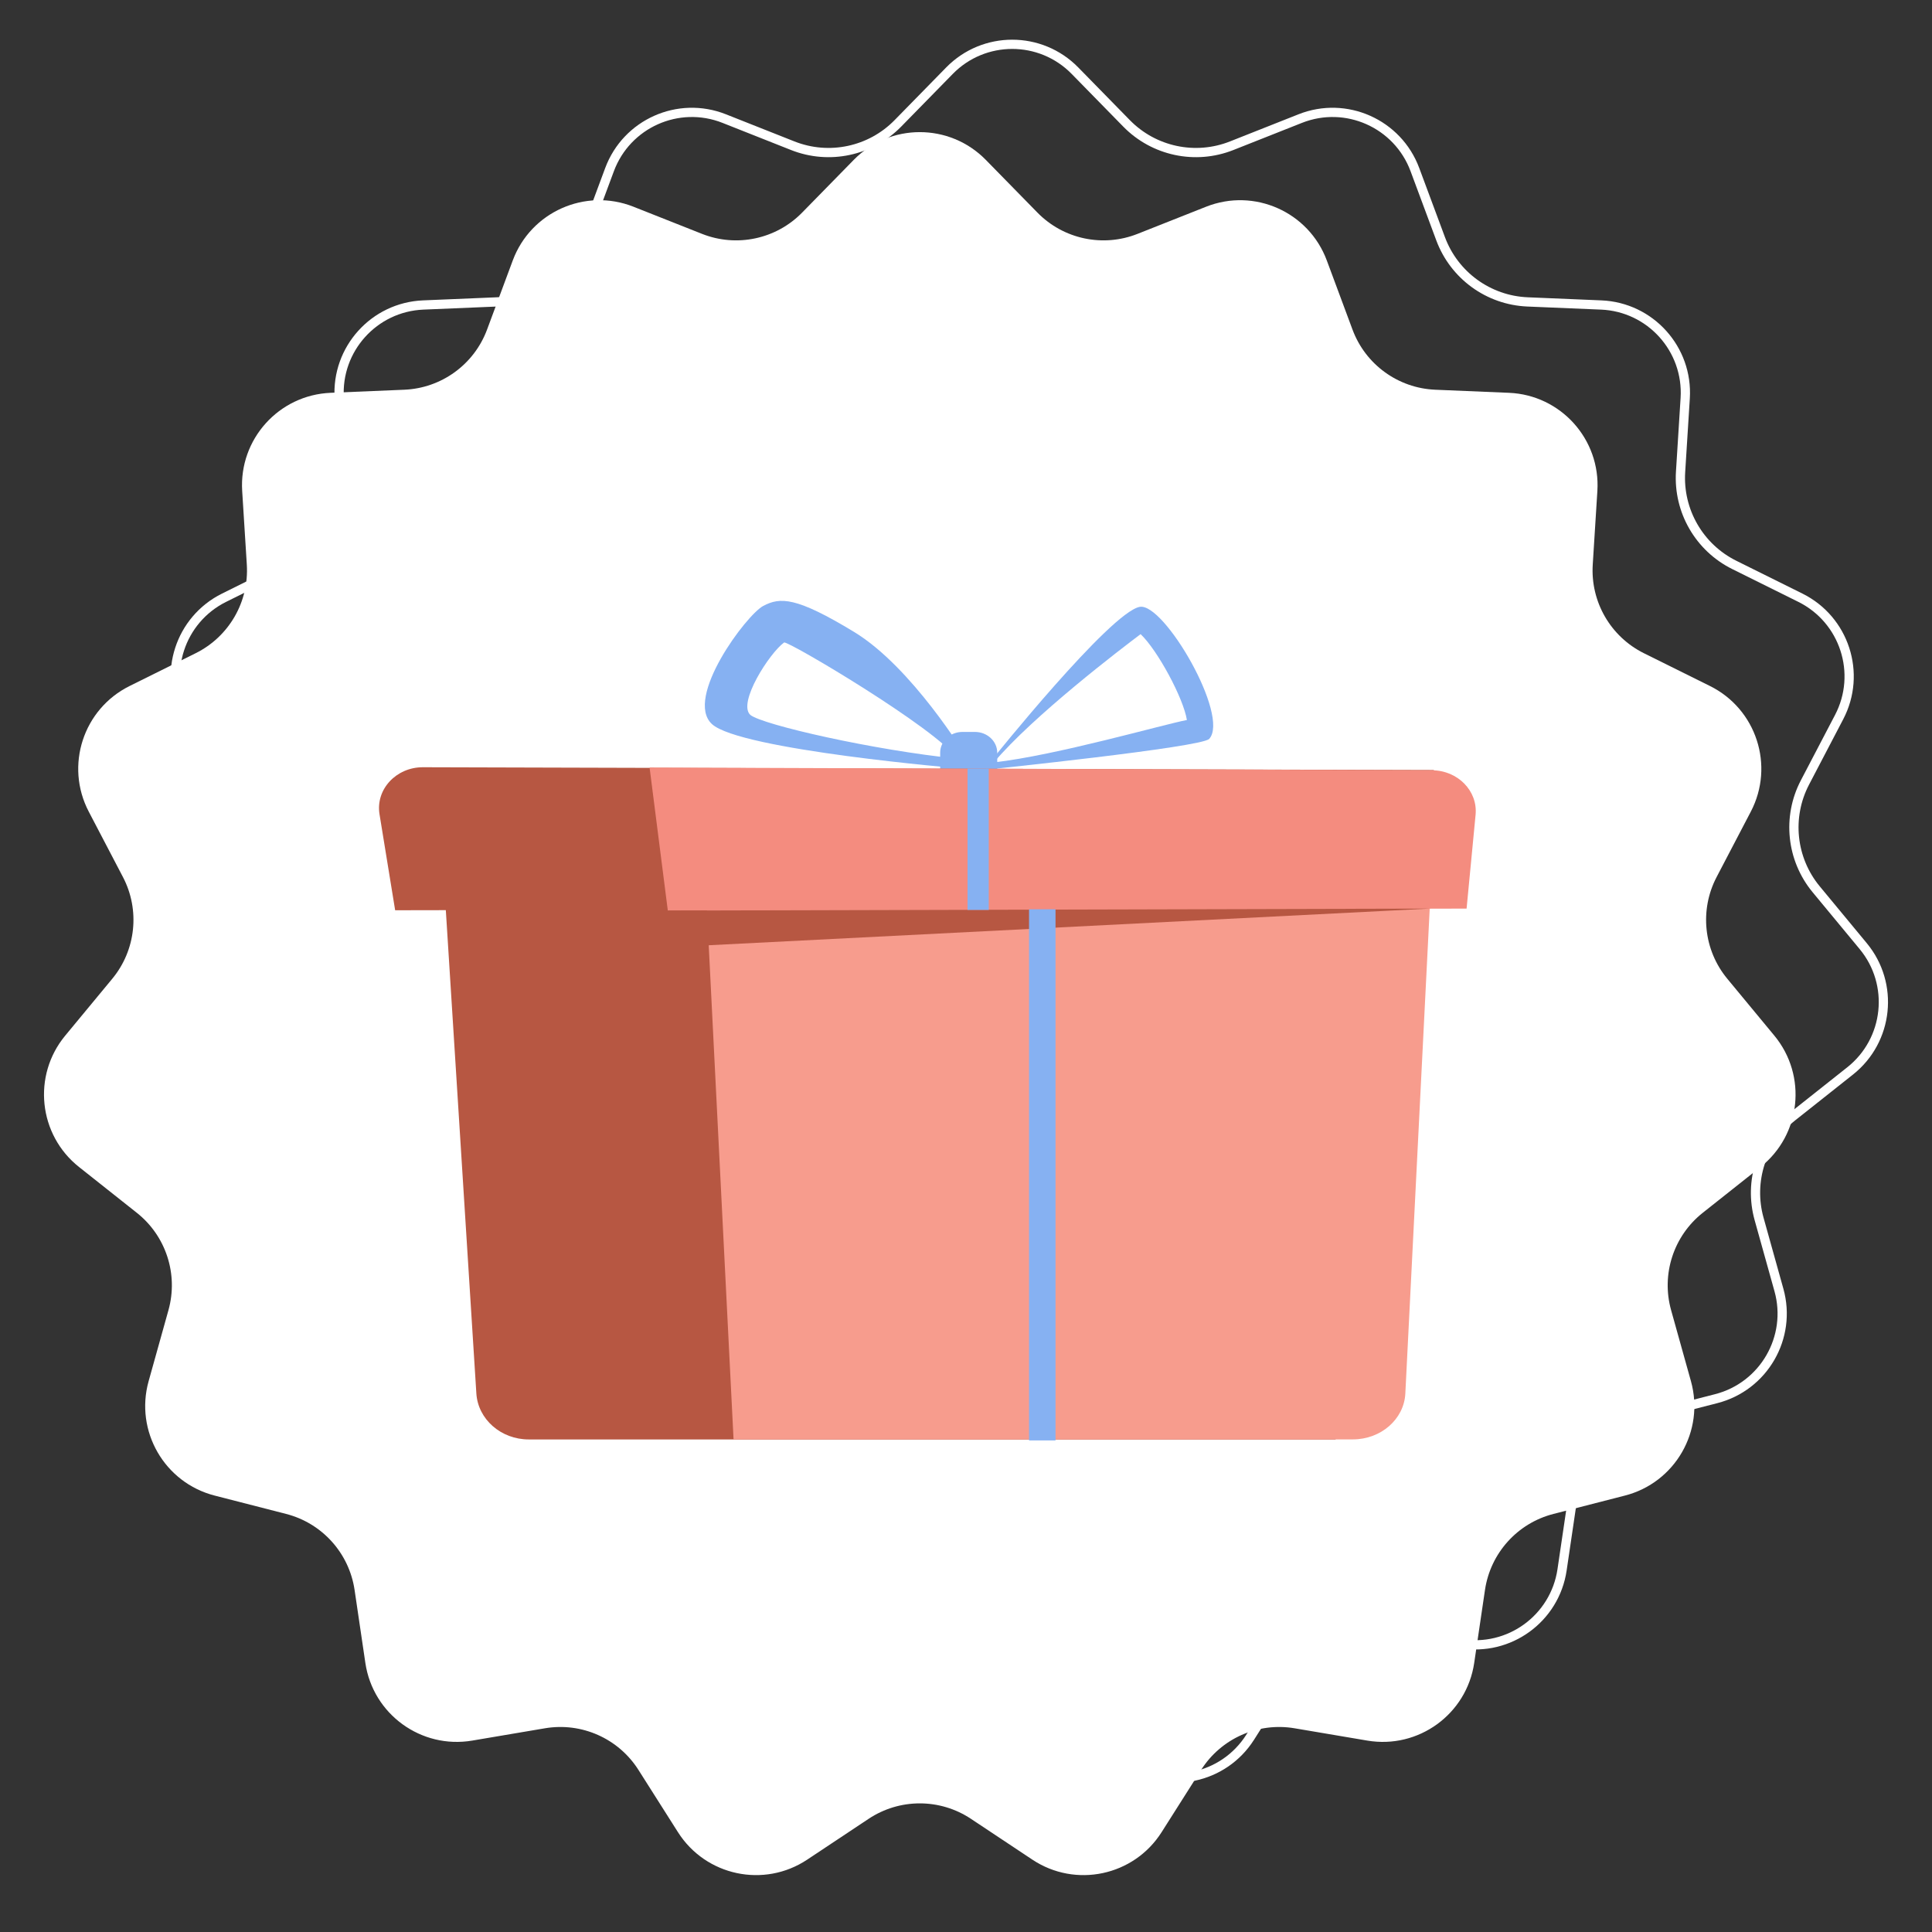 <?xml version="1.0" encoding="UTF-8"?> <svg xmlns="http://www.w3.org/2000/svg" width="209" height="209" viewBox="0 0 209 209" fill="none"><rect x="0" y="0" width="209" height="209" fill="#333333" stroke="none"/> <path d="M116.288 7.647L121.871 13.349C124.829 16.369 129.309 17.321 133.239 15.765L140.659 12.827C145.61 10.867 151.205 13.358 153.061 18.349L155.843 25.829C157.316 29.791 161.021 32.483 165.245 32.66L173.218 32.994C178.539 33.217 182.637 37.768 182.302 43.082L181.801 51.047C181.535 55.266 183.825 59.233 187.612 61.112L194.76 64.66C199.53 67.028 201.422 72.852 198.955 77.571L195.258 84.644C193.299 88.39 193.778 92.945 196.472 96.202L201.56 102.351C204.954 106.453 204.314 112.544 200.141 115.852L193.886 120.809C190.573 123.434 189.158 127.79 190.295 131.862L192.441 139.548C193.873 144.677 190.811 149.981 185.654 151.305L177.924 153.289C173.829 154.341 170.764 157.744 170.147 161.926L168.981 169.821C168.204 175.089 163.249 178.689 157.999 177.801L150.13 176.469C145.962 175.764 141.778 177.627 139.513 181.197L135.237 187.935C132.384 192.431 126.393 193.704 121.958 190.757L115.311 186.341C111.79 184.001 107.21 184.001 103.689 186.341L97.042 190.757C92.607 193.704 86.616 192.431 83.763 187.935L79.487 181.197C77.222 177.627 73.038 175.764 68.87 176.469L61.001 177.801C55.751 178.689 50.796 175.089 50.019 169.821L48.853 161.926C48.236 157.744 45.171 154.341 41.076 153.289L33.346 151.305C28.189 149.981 25.127 144.677 26.559 139.548L28.705 131.862C29.842 127.79 28.427 123.434 25.114 120.809L18.859 115.852C14.686 112.544 14.046 106.453 17.44 102.351L22.527 96.202C25.222 92.945 25.701 88.39 23.742 84.644L20.045 77.571C17.578 72.852 19.47 67.028 24.24 64.66L31.388 61.112C35.175 59.233 37.465 55.266 37.199 51.047L36.698 43.082C36.363 37.768 40.461 33.217 45.782 32.994L53.755 32.66C57.979 32.483 61.684 29.791 63.157 25.829L65.939 18.349C67.795 13.358 73.39 10.867 78.341 12.827L85.761 15.765C89.691 17.321 94.171 16.369 97.129 13.349L102.712 7.647C106.438 3.842 112.562 3.842 116.288 7.647Z" stroke="white"></path> <path d="M92.355 17.297C96.277 13.292 102.723 13.292 106.645 17.297L112.229 22.999C115.045 25.875 119.312 26.782 123.055 25.3L130.475 22.362C135.687 20.299 141.576 22.921 143.53 28.174L146.311 35.654C147.714 39.428 151.243 41.992 155.266 42.16L163.239 42.494C168.84 42.729 173.153 47.52 172.801 53.114L172.3 61.079C172.047 65.097 174.228 68.874 177.834 70.664L184.983 74.212C190.003 76.704 191.995 82.836 189.398 87.803L185.701 94.875C183.835 98.443 184.291 102.781 186.858 105.883L191.945 112.032C195.518 116.351 194.844 122.762 190.451 126.244L184.197 131.201C181.042 133.701 179.694 137.85 180.776 141.727L182.923 149.414C184.43 154.812 181.207 160.396 175.778 161.789L168.048 163.774C164.148 164.775 161.23 168.017 160.642 171.999L159.476 179.894C158.658 185.439 153.442 189.229 147.915 188.294L140.046 186.962C136.077 186.291 132.092 188.065 129.935 191.464L125.659 198.203C122.656 202.936 116.35 204.276 111.681 201.174L105.034 196.757C101.681 194.529 97.319 194.529 93.966 196.757L87.319 201.174C82.65 204.276 76.344 202.935 73.341 198.203L69.065 191.464C66.908 188.065 62.923 186.291 58.953 186.962L51.085 188.294C45.558 189.229 40.343 185.439 39.524 179.894L38.358 171.999C37.77 168.017 34.852 164.775 30.952 163.774L23.222 161.789C17.793 160.396 14.57 154.812 16.077 149.414L18.224 141.727C19.306 137.85 17.958 133.701 14.803 131.201L8.549 126.244C4.156 122.762 3.482 116.351 7.055 112.032L12.142 105.883C14.709 102.781 15.165 98.443 13.299 94.875L9.602 87.803C7.005 82.836 8.997 76.704 14.018 74.212L21.166 70.664C24.772 68.874 26.953 65.097 26.7 61.079L26.199 53.114C25.847 47.52 30.16 42.729 35.761 42.494L43.734 42.16C47.757 41.992 51.286 39.428 52.689 35.654L55.47 28.174C57.424 22.921 63.313 20.299 68.525 22.362L75.945 25.3C79.688 26.782 83.955 25.875 86.772 22.999L92.355 17.297Z" fill="white"></path> <path d="M123.296 65.648C120.106 66.234 107.356 82.137 107.356 82.137L106.908 83.237C106.908 83.237 129.974 80.849 130.809 79.932C133.064 77.452 125.918 65.167 123.296 65.648ZM107.518 82.475C111.727 77.468 121.317 70.154 123.389 68.6C125.239 70.359 128.028 75.545 128.396 77.888C125.745 78.397 114.247 81.718 107.518 82.475Z" fill="#86B1F2"></path> <path d="M92.395 68.362C86.12 64.551 84.397 64.581 82.569 65.546C80.741 66.51 73.999 75.515 77.011 78.324C80.026 81.134 103.928 83.135 103.928 83.135L104.468 81.775C104.468 81.775 98.669 72.172 92.395 68.362ZM81.165 77.335C79.77 76.04 83.242 70.649 84.823 69.503C85.226 69.291 101.309 78.817 103.552 82.069C94.576 81.164 82.464 78.409 81.165 77.335Z" fill="#86B1F2"></path> <path d="M104.121 87.356H105.466C106.799 87.356 107.879 86.35 107.879 85.109V81.427C107.879 80.186 106.799 79.179 105.466 79.179H104.121C102.786 79.179 101.706 80.184 101.706 81.427V85.109C101.706 86.352 102.788 87.356 104.121 87.356Z" fill="#86B1F2"></path> <path d="M155.111 83.303L45.759 82.998C42.849 82.99 40.618 85.402 41.055 88.082L42.747 98.47L48.228 98.46L51.531 150.735C51.707 153.533 54.194 155.717 57.203 155.717H144.483L148.113 98.268L153.276 98.258L155.111 83.303Z" fill="#B75742"></path> <path d="M146.35 155.711H79.355L75.768 84.369H155.364L152.026 150.75C151.888 153.526 149.388 155.711 146.35 155.711Z" fill="#F79C8D"></path> <path d="M158.653 98.29L72.243 98.504L70.27 83.027L154.918 83.329C157.698 83.339 159.873 85.561 159.626 88.139L158.653 98.29Z" fill="#F48C7F"></path> <path d="M72.243 98.504L154.659 98.29L74.858 102.347L72.243 98.504Z" fill="#B75742"></path> <path d="M106.961 83.148H104.667V98.433H106.961V83.148Z" fill="#86B1F2"></path> <path d="M114.184 98.363H111.318V155.822H114.184V98.363Z" fill="#86B1F2"></path> </svg> 